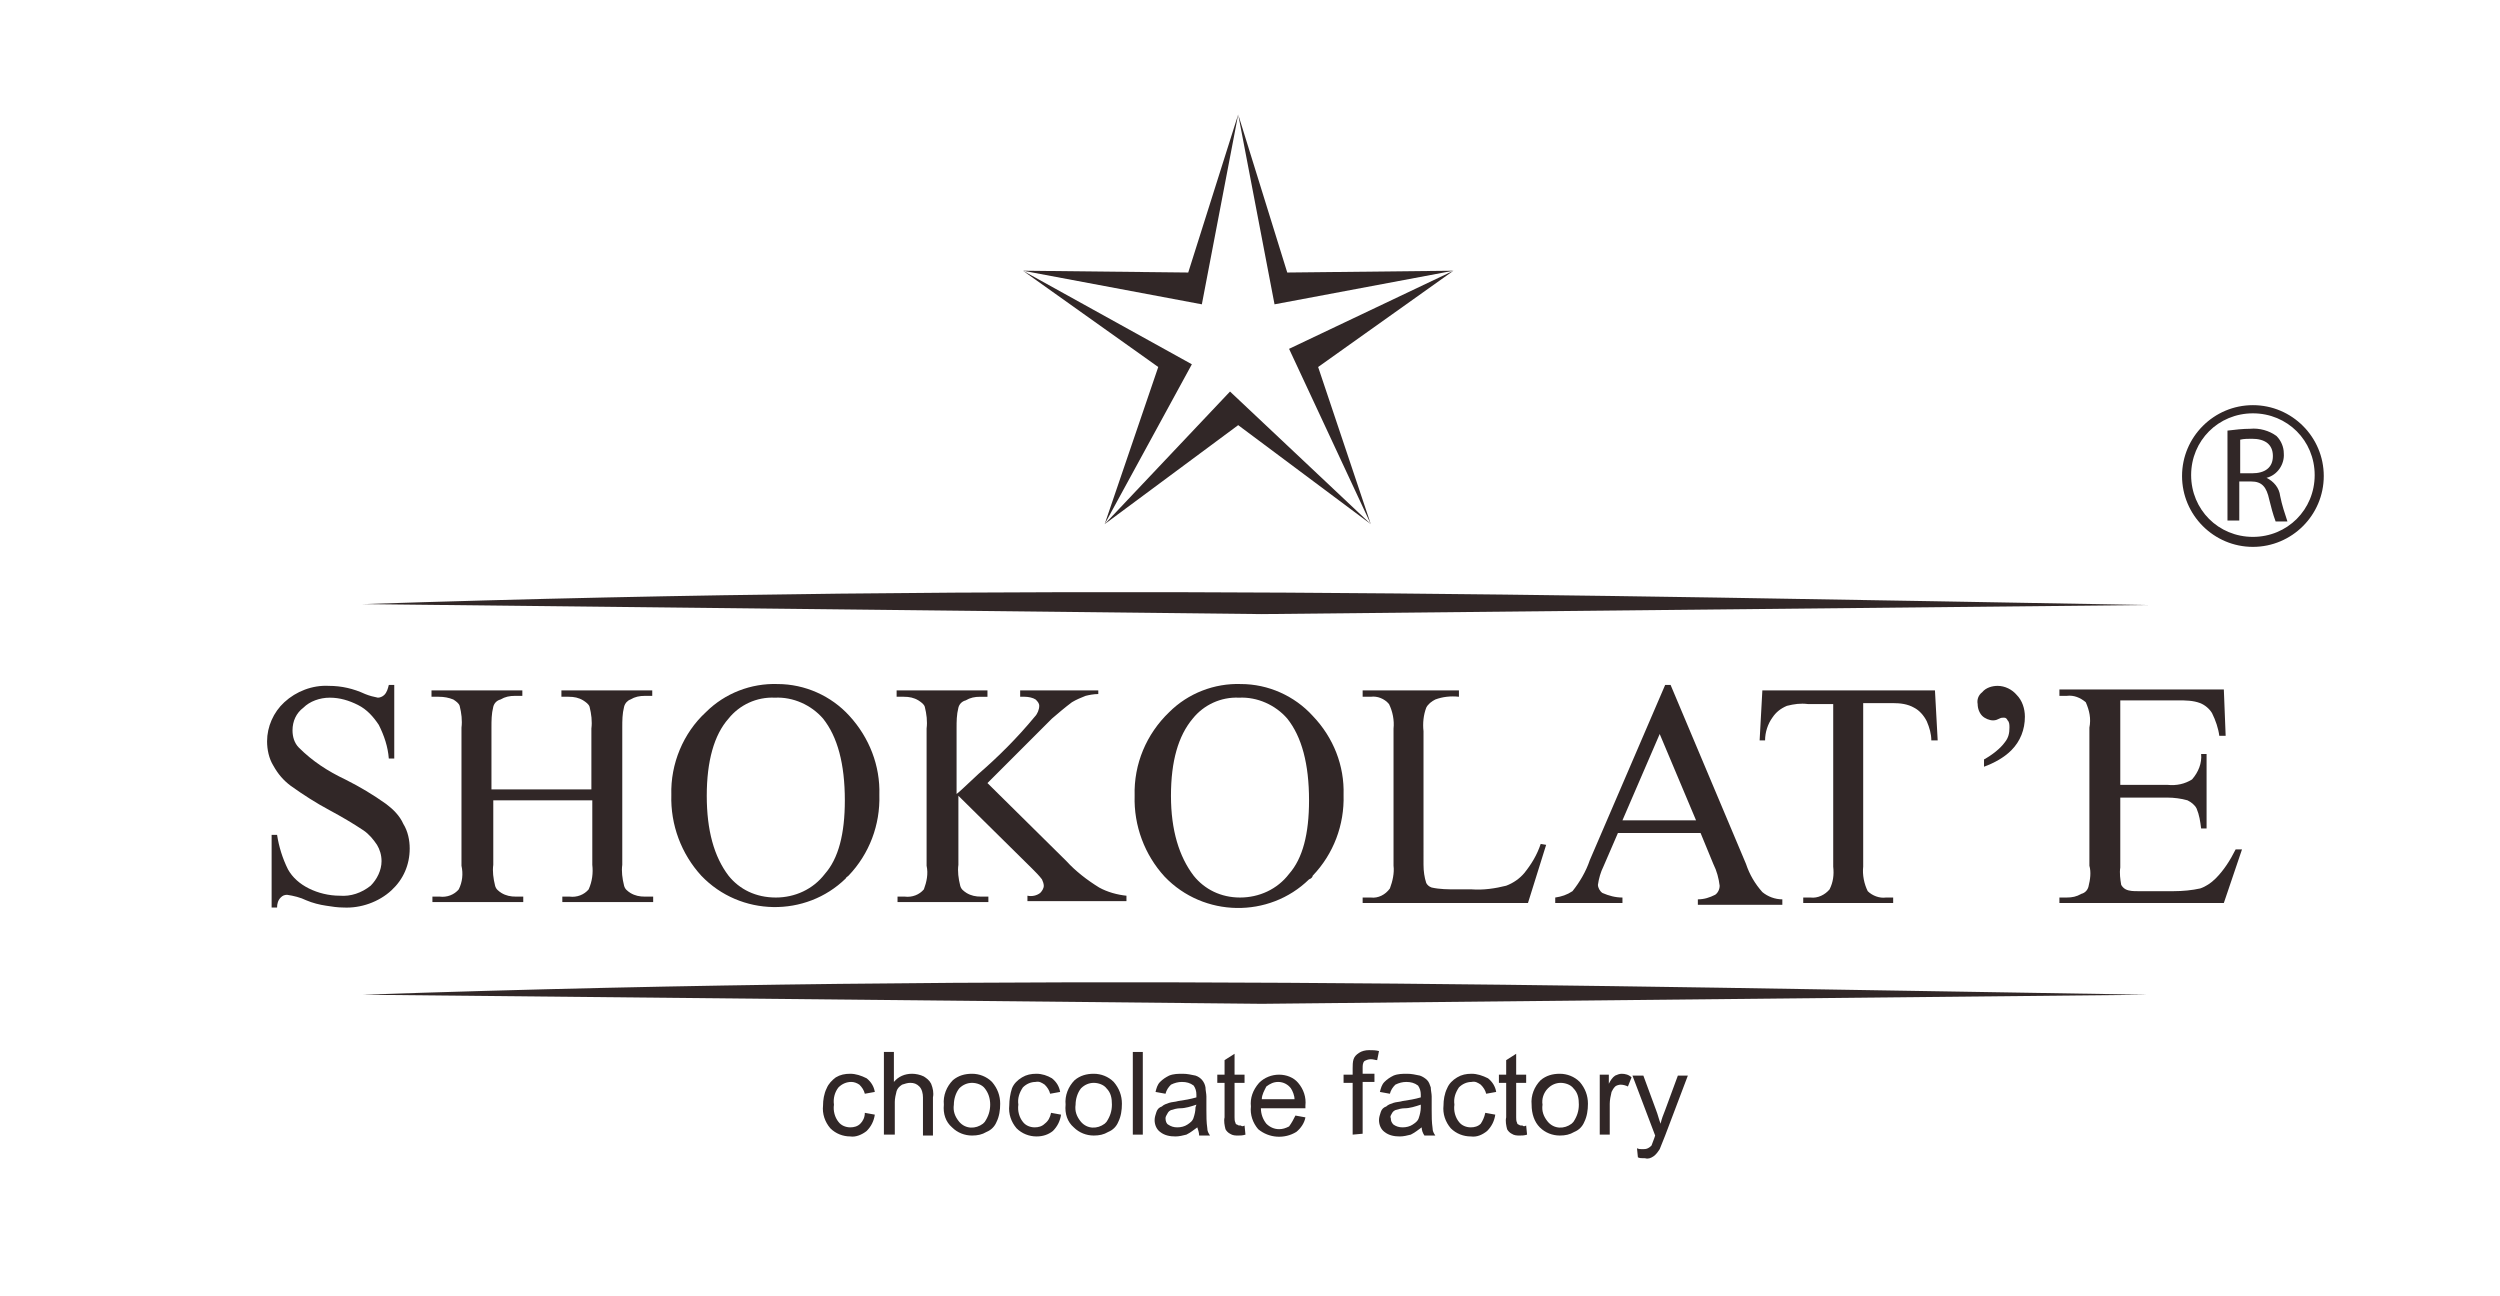 <?xml version="1.0" encoding="UTF-8"?> <svg xmlns="http://www.w3.org/2000/svg" xmlns:xlink="http://www.w3.org/1999/xlink" version="1.1" id="Слой_1" x="0px" y="0px" viewBox="0 0 275.2 142.7" style="enable-background:new 0 0 275.2 142.7;" xml:space="preserve"> <style type="text/css"> .st0{fill-rule:evenodd;clip-rule:evenodd;fill:#312727;} .st1{fill:#312727;} </style> <g> <path class="st0" d="M236.4,66.6l-97.5,1l-99-1.1C112.7,64.1,173,65.5,236.4,66.6L236.4,66.6z"></path> <path class="st0" d="M236.4,109.5l-97.5,1l-99-1C112.7,107,173,108.5,236.4,109.5L236.4,109.5z"></path> <path class="st0" d="M50.5,97.9c-0.5,0.6-1.3,0.9-2.1,0.8h-0.8v0.6h10v-0.6h-0.8c-0.6,0-1.1-0.1-1.6-0.4c-0.3-0.2-0.6-0.4-0.7-0.8 c-0.2-0.8-0.3-1.6-0.2-2.3v-7.1h10.9v7.1c0.1,0.9,0,1.8-0.4,2.7c-0.5,0.6-1.3,0.9-2.1,0.8h-0.8v0.6h10v-0.6H71 c-0.6,0-1.1-0.1-1.6-0.4c-0.3-0.2-0.6-0.4-0.7-0.8c-0.2-0.8-0.3-1.6-0.2-2.3V80.1c0-0.8,0-1.5,0.2-2.3c0.1-0.4,0.4-0.7,0.7-0.8 c0.5-0.3,1-0.4,1.6-0.4h0.8V76h-10v0.7h0.8c0.6,0,1.1,0.1,1.6,0.4c0.3,0.2,0.6,0.4,0.7,0.7c0.2,0.8,0.3,1.6,0.2,2.4v6.7h-11v-6.8 c0-0.8,0-1.5,0.2-2.3c0.1-0.4,0.4-0.7,0.8-0.8c0.5-0.3,1-0.4,1.6-0.4h0.8V76h-10v0.7h0.8c0.6,0,1.1,0.1,1.6,0.3 c0.3,0.2,0.6,0.4,0.7,0.7c0.2,0.8,0.3,1.6,0.2,2.4v15.2C51,96.2,50.9,97.1,50.5,97.9L50.5,97.9z"></path> <path class="st0" d="M36.3,76.8c1.1,0,2.1,0.3,3.1,0.8c1,0.5,1.7,1.3,2.3,2.2c0.6,1.2,1,2.4,1.1,3.7h0.6v-8.1h-0.6 c-0.1,0.4-0.2,0.8-0.5,1.1c-0.2,0.2-0.5,0.3-0.7,0.3c-0.5-0.1-0.9-0.2-1.4-0.4c-1.3-0.6-2.6-0.9-4-0.9c-1.8-0.1-3.6,0.6-4.9,1.8 c-1.2,1.1-1.9,2.7-1.9,4.3c0,0.9,0.2,1.9,0.7,2.7c0.5,0.9,1.1,1.6,1.9,2.2c1.4,1,2.8,1.9,4.3,2.7c1.3,0.7,2.5,1.4,3.7,2.2 c0.6,0.4,1.1,1,1.5,1.6c0.3,0.5,0.5,1.1,0.5,1.8c0,1-0.5,2-1.2,2.7c-1,0.8-2.2,1.2-3.4,1.1c-1.2,0-2.4-0.3-3.4-0.8 c-1-0.5-1.8-1.2-2.3-2.1c-0.6-1.2-1-2.5-1.2-3.8h-0.6v8h0.6c0-0.4,0.1-0.8,0.4-1.1c0.2-0.2,0.4-0.3,0.7-0.3 c0.7,0.1,1.5,0.3,2.1,0.6c0.7,0.3,1.5,0.5,2.2,0.6c0.6,0.1,1.3,0.2,1.9,0.2c1.9,0.1,3.9-0.6,5.3-1.9c1.3-1.2,2-2.8,2-4.6 c0-0.9-0.2-1.9-0.7-2.7c-0.4-0.9-1.1-1.6-1.9-2.2c-1.4-1-2.9-1.9-4.5-2.7c-1.9-0.9-3.6-2-5.1-3.5c-0.5-0.5-0.7-1.2-0.7-1.9 c0-1,0.4-1.9,1.2-2.5C34.1,77.2,35.2,76.8,36.3,76.8L36.3,76.8z"></path> <path class="st0" d="M178.6,90.3l4.1-9.5l4,9.5H178.6z M183.9,75.4h-0.6l-8.3,19.3c-0.4,1.2-1.1,2.4-1.9,3.4 c-0.6,0.4-1.2,0.6-1.9,0.7v0.6h7.4v-0.6c-0.8,0-1.5-0.2-2.2-0.5c-0.3-0.2-0.5-0.6-0.5-0.9c0.1-0.7,0.3-1.4,0.6-2l1.6-3.7h9.1 l1.4,3.4c0.4,0.8,0.6,1.6,0.7,2.4c0,0.4-0.2,0.8-0.5,1c-0.6,0.3-1.2,0.5-1.9,0.5v0.6h9.3v-0.6c-0.8,0-1.6-0.3-2.2-0.8 c-0.8-0.9-1.4-1.9-1.8-3.1L183.9,75.4L183.9,75.4z"></path> <path class="st0" d="M153,97.8c-0.5,0.7-1.3,1.1-2.1,1H150v0.6h18.2l2-6.4l-0.6-0.1c-0.4,1.2-1,2.2-1.8,3.2c-0.5,0.6-1.2,1.1-2,1.4 c-1.2,0.3-2.5,0.5-3.8,0.4h-1.7c-0.9,0-1.8,0-2.7-0.2c-0.3-0.1-0.5-0.3-0.6-0.5c-0.2-0.6-0.3-1.3-0.3-2V80.5 c-0.1-0.9,0-1.8,0.3-2.6c0.2-0.4,0.6-0.7,1-0.9c0.8-0.3,1.7-0.4,2.6-0.3V76H150v0.7h0.9c0.7-0.1,1.5,0.2,2,0.8 c0.4,0.8,0.6,1.8,0.5,2.7v15.1C153.5,96.1,153.3,97,153,97.8L153,97.8z"></path> <path class="st0" d="M208.4,77.4c0.8,0,1.6,0.1,2.3,0.5c0.6,0.3,1.1,0.9,1.4,1.5c0.3,0.7,0.5,1.4,0.5,2.1h0.7l-0.3-5.5H194 l-0.3,5.5h0.6c0-0.9,0.3-1.8,0.8-2.5c0.4-0.6,0.9-1,1.6-1.3c0.8-0.2,1.5-0.3,2.3-0.2h2.8v17.9c0.1,0.9,0,1.7-0.4,2.5 c-0.5,0.6-1.3,1-2.1,0.9h-0.8v0.6h9.9v-0.6h-0.8c-0.7,0.1-1.5-0.2-2-0.7c-0.4-0.8-0.6-1.8-0.5-2.7V77.4H208.4z"></path> <path class="st0" d="M218.4,83.6v0.8c1.1-0.4,2.2-1,3-1.8c1-1,1.5-2.3,1.5-3.7c0-0.9-0.3-1.8-0.9-2.4c-0.5-0.6-1.3-1-2.1-1 c-0.6,0-1.3,0.2-1.7,0.7c-0.4,0.3-0.6,0.8-0.5,1.3c0,0.5,0.2,1,0.5,1.3c0.3,0.3,0.8,0.5,1.2,0.5c0.3,0,0.5-0.1,0.7-0.2 c0.2-0.1,0.3-0.1,0.5-0.1c0.2,0,0.3,0.1,0.4,0.3c0.2,0.2,0.2,0.5,0.2,0.8c0,0.6-0.1,1.1-0.5,1.6C220.2,82.4,219.3,83.1,218.4,83.6 L218.4,83.6z"></path> <path class="st0" d="M80.2,96.4c-1.6-2.1-2.4-5-2.4-8.8c0-3.8,0.8-6.7,2.4-8.5c1.2-1.5,3.1-2.4,5.1-2.3c2-0.1,4,0.8,5.3,2.3 c1.6,2,2.4,5,2.4,9c0,3.7-0.7,6.4-2.2,8.1c-1.3,1.7-3.3,2.6-5.4,2.6C83.2,98.8,81.4,97.9,80.2,96.4L80.2,96.4z M93.4,96.4 c2.3-2.4,3.5-5.6,3.4-8.9c0.1-3.2-1.1-6.3-3.3-8.7c-2-2.2-4.9-3.5-7.9-3.5c-2.9-0.1-5.8,1-7.9,3.1c-2.5,2.3-3.9,5.7-3.8,9.1 c-0.1,3.3,1.1,6.5,3.3,8.9c4.3,4.5,11.5,4.6,15.9,0.3C93.1,96.6,93.3,96.5,93.4,96.4z"></path> <path class="st0" d="M131.4,96.4c-1.6-2.1-2.5-5-2.5-8.8s0.8-6.6,2.4-8.5c1.2-1.5,3.1-2.4,5.1-2.3c2-0.1,4,0.8,5.3,2.3 c1.6,2,2.4,5,2.4,9c0,3.7-0.7,6.4-2.2,8.1c-1.3,1.7-3.3,2.6-5.4,2.6C134.4,98.8,132.6,97.9,131.4,96.4L131.4,96.4z M144.5,96.4 c2.3-2.4,3.5-5.6,3.4-8.9c0.1-3.2-1.1-6.3-3.4-8.7c-2-2.2-4.9-3.5-7.9-3.5c-2.9-0.1-5.8,1-7.9,3.1c-2.5,2.4-3.9,5.7-3.8,9.2 c-0.1,3.3,1.1,6.5,3.3,8.9c4.3,4.5,11.5,4.6,15.9,0.3C144.4,96.7,144.5,96.5,144.5,96.4L144.5,96.4z"></path> <path class="st0" d="M229.9,97.6c-0.1,0.4-0.4,0.7-0.8,0.8c-0.5,0.3-1,0.4-1.6,0.4h-0.8v0.6h18.1l2-5.9h-0.7 c-0.6,1.2-1.3,2.3-2.2,3.2c-0.5,0.5-1.1,0.9-1.7,1.1c-0.9,0.2-1.9,0.3-2.9,0.3h-4c-0.4,0-0.9,0-1.3-0.2c-0.2-0.1-0.4-0.3-0.5-0.5 c-0.1-0.6-0.2-1.3-0.1-1.9v-7.7h5.2c0.7,0,1.5,0.1,2.2,0.3c0.4,0.2,0.8,0.5,1,0.9c0.3,0.7,0.4,1.4,0.5,2.2h0.6v-8.2h-0.6 c0.1,1-0.3,2-1,2.8c-0.8,0.5-1.7,0.7-2.7,0.6h-5.2v-9.3h6.4c0.8,0,1.6,0,2.4,0.3c0.5,0.2,1,0.6,1.3,1.1c0.4,0.8,0.7,1.7,0.8,2.5 h0.7l-0.2-5.1h-18.1v0.7h0.8c0.8-0.1,1.5,0.2,2.1,0.7c0.4,0.9,0.6,1.8,0.4,2.8v15.2C230.2,96,230.1,96.8,229.9,97.6L229.9,97.6z"></path> <path class="st0" d="M101.7,97.9c-0.5,0.6-1.3,0.9-2.1,0.8h-0.8v0.6h10v-0.6h-0.8c-0.6,0-1.1-0.1-1.6-0.4c-0.3-0.2-0.6-0.4-0.7-0.8 c-0.2-0.8-0.3-1.6-0.2-2.3v-7.6l8.1,8c0.4,0.4,0.8,0.8,1.1,1.2c0.1,0.2,0.2,0.5,0.2,0.7c0,0.3-0.2,0.6-0.4,0.8 c-0.4,0.3-0.9,0.4-1.4,0.3v0.6H124v-0.6c-1-0.1-2.1-0.4-3-0.9c-1.3-0.8-2.6-1.8-3.6-2.9l-8.7-8.6l3.6-3.6c2.1-2.1,3.3-3.3,3.5-3.5 c0.7-0.6,1.4-1.2,2.2-1.8c0.5-0.3,1-0.5,1.5-0.7c0.4-0.1,0.9-0.2,1.4-0.2V76h-8.6v0.7h0.5c0.4,0,0.9,0.1,1.2,0.3 c0.2,0.2,0.4,0.4,0.4,0.7c0,0.4-0.2,0.9-0.5,1.2c-1.9,2.3-4,4.4-6.2,6.3c-1.3,1.2-2.1,2-2.4,2.2v-7.2c0-0.8,0-1.5,0.2-2.3 c0.1-0.4,0.4-0.7,0.8-0.8c0.5-0.3,1-0.4,1.6-0.4h0.8V76h-10v0.7h0.8c0.6,0,1.1,0.1,1.6,0.4c0.3,0.2,0.6,0.4,0.7,0.7 c0.2,0.8,0.3,1.6,0.2,2.4v15.1C102.2,96.2,102,97.1,101.7,97.9z"></path> <path class="st0" d="M241.2,52.3c0-3.8,3-6.8,6.8-6.8s6.8,3,6.8,6.8c0,3.8-3,6.8-6.8,6.8C244.2,59.1,241.2,56.1,241.2,52.3z M248,60.2c4.3,0,7.8-3.5,7.8-7.8s-3.5-7.8-7.8-7.8s-7.8,3.5-7.8,7.8C240.2,56.7,243.7,60.2,248,60.2C248,60.2,248,60.2,248,60.2 L248,60.2z"></path> <path class="st0" d="M246.6,48.4c0.4-0.1,0.9-0.1,1.3-0.1c1.4,0,2.3,0.6,2.3,1.9s-0.9,1.9-2.3,1.9h-1.3V48.4z M246.6,53h1.2 c1.2,0,1.7,0.6,2,2c0.2,0.8,0.4,1.6,0.7,2.4h1.3c-0.3-0.9-0.6-1.8-0.8-2.8c-0.1-0.9-0.7-1.6-1.5-2l0,0c1.2-0.3,2-1.5,1.9-2.7 c0-0.7-0.3-1.4-0.8-1.9c-0.8-0.6-1.9-0.9-2.9-0.8c-0.8,0-1.7,0.1-2.5,0.2v9.9h1.3V53z"></path> <path class="st1" d="M95.2,122.5l1.1,0.2c-0.1,0.7-0.4,1.3-0.9,1.8c-0.5,0.4-1.2,0.7-1.8,0.6c-0.8,0-1.6-0.3-2.2-0.9 c-0.6-0.7-0.9-1.6-0.8-2.5c0-0.6,0.1-1.3,0.4-1.9c0.2-0.5,0.6-0.9,1-1.2c0.5-0.3,1-0.4,1.6-0.4c0.6,0,1.2,0.2,1.8,0.5 c0.5,0.4,0.8,0.9,0.9,1.5l-1.1,0.2c-0.1-0.4-0.3-0.7-0.6-1c-0.3-0.2-0.6-0.3-0.9-0.3c-0.5,0-1,0.2-1.4,0.6 c-0.4,0.5-0.6,1.2-0.5,1.9c-0.1,0.7,0.1,1.4,0.5,1.9c0.3,0.4,0.8,0.6,1.3,0.6c0.4,0,0.8-0.1,1.1-0.4C95,123.4,95.2,123,95.2,122.5 L95.2,122.5z"></path> <path class="st1" d="M97.3,124.9v-9.1h1.1v3.3c0.5-0.6,1.2-0.9,2-0.9c0.4,0,0.9,0.1,1.3,0.3c0.3,0.2,0.6,0.4,0.8,0.8 c0.2,0.5,0.3,1,0.2,1.5v4.2h-1.1v-4.2c0-0.4-0.1-0.9-0.4-1.2c-0.3-0.3-0.6-0.4-1-0.4c-0.3,0-0.6,0.1-0.9,0.2 c-0.3,0.2-0.5,0.4-0.6,0.7c-0.1,0.4-0.2,0.8-0.2,1.2v3.6H97.3z"></path> <path class="st1" d="M103.9,121.6c-0.1-1,0.3-2,1-2.7c0.6-0.5,1.3-0.7,2.1-0.7c0.8,0,1.6,0.3,2.2,0.9c0.6,0.7,0.9,1.5,0.9,2.4 c0,0.7-0.1,1.4-0.4,2c-0.2,0.5-0.6,0.9-1.1,1.1c-0.5,0.3-1,0.4-1.6,0.4c-0.8,0-1.6-0.3-2.2-0.9 C104.1,123.5,103.8,122.6,103.9,121.6L103.9,121.6z M105,121.6c-0.1,0.7,0.1,1.3,0.6,1.9c0.7,0.8,1.8,0.8,2.6,0.2 c0.1-0.1,0.1-0.1,0.2-0.2c0.4-0.6,0.6-1.2,0.6-1.9c0-0.7-0.2-1.3-0.6-1.8c-0.3-0.4-0.9-0.6-1.4-0.6c-0.5,0-1,0.2-1.4,0.6 C105.2,120.3,105,121,105,121.6z"></path> <path class="st1" d="M115.7,122.5l1.1,0.2c-0.1,0.7-0.4,1.3-0.9,1.8c-0.5,0.4-1.1,0.6-1.8,0.6c-0.8,0-1.6-0.3-2.2-0.9 c-0.6-0.7-0.9-1.6-0.8-2.5c0-0.6,0.1-1.3,0.3-1.9c0.2-0.5,0.6-0.9,1.1-1.2c0.5-0.3,1-0.4,1.6-0.4c0.6,0,1.2,0.2,1.7,0.5 c0.5,0.4,0.8,0.9,0.9,1.5l-1.1,0.2c-0.1-0.4-0.3-0.7-0.6-1c-0.3-0.2-0.6-0.4-1-0.3c-0.5,0-1,0.2-1.4,0.6c-0.4,0.6-0.6,1.2-0.5,1.9 c-0.1,0.7,0.1,1.4,0.5,1.9c0.3,0.4,0.8,0.6,1.3,0.6c0.4,0,0.8-0.1,1.1-0.4C115.4,123.4,115.6,123,115.7,122.5L115.7,122.5z"></path> <path class="st1" d="M117.3,121.6c-0.1-1,0.3-2,1-2.7c0.6-0.5,1.3-0.7,2.1-0.7c0.8,0,1.6,0.3,2.2,0.9c0.6,0.7,0.9,1.5,0.9,2.4 c0,0.7-0.1,1.4-0.4,2c-0.2,0.5-0.6,0.9-1.1,1.1c-0.5,0.3-1,0.4-1.6,0.4c-0.8,0-1.6-0.3-2.2-0.9 C117.5,123.5,117.2,122.6,117.3,121.6L117.3,121.6z M118.4,121.6c-0.1,0.7,0.1,1.3,0.6,1.9c0.7,0.8,1.8,0.8,2.6,0.2 c0.1-0.1,0.1-0.1,0.2-0.2c0.4-0.6,0.6-1.2,0.6-1.9c0-0.7-0.1-1.3-0.6-1.8c-0.3-0.4-0.9-0.6-1.4-0.6c-0.5,0-1,0.2-1.4,0.6 C118.6,120.3,118.4,121,118.4,121.6z"></path> <polygon class="st1" points="124.7,124.9 124.7,115.8 125.8,115.8 125.8,124.9 124.7,124.9 "></polygon> <path class="st1" d="M131.8,124.1c-0.4,0.3-0.8,0.6-1.2,0.8c-0.4,0.1-0.8,0.2-1.2,0.2c-0.6,0-1.2-0.1-1.7-0.5 c-0.4-0.3-0.6-0.8-0.6-1.3c0-0.3,0.1-0.6,0.2-0.9c0.1-0.3,0.3-0.5,0.6-0.6c0.2-0.2,0.5-0.3,0.8-0.4c0.3-0.1,0.7-0.1,1-0.2 c0.7-0.1,1.3-0.2,2-0.4v-0.3c0-0.4-0.1-0.7-0.3-1c-0.4-0.3-0.8-0.4-1.3-0.4c-0.4,0-0.8,0.1-1.2,0.3c-0.3,0.3-0.5,0.6-0.6,1 l-1.1-0.2c0.1-0.4,0.2-0.8,0.5-1.1c0.3-0.3,0.6-0.5,1-0.7c0.5-0.2,1-0.2,1.5-0.2c0.5,0,0.9,0.1,1.4,0.2c0.6,0.2,1,0.7,1.1,1.3 c0,0.3,0.1,0.7,0.1,1v1.5c0,0.7,0,1.3,0.1,2c0,0.3,0.1,0.5,0.3,0.8h-1.2C132,124.7,131.9,124.4,131.8,124.1L131.8,124.1z M131.7,121.6c-0.6,0.2-1.2,0.4-1.8,0.4c-0.3,0-0.7,0.1-1,0.2c-0.2,0.1-0.3,0.2-0.4,0.4c-0.1,0.2-0.2,0.3-0.2,0.5 c0,0.3,0.1,0.6,0.3,0.7c0.3,0.2,0.6,0.3,1,0.3c0.4,0,0.8-0.1,1.1-0.3c0.3-0.2,0.6-0.4,0.7-0.8c0.1-0.3,0.2-0.7,0.2-1.1L131.7,121.6 L131.7,121.6z"></path> <path class="st1" d="M137,123.9l0.1,1c-0.3,0.1-0.6,0.1-0.8,0.1c-0.3,0-0.6,0-0.9-0.2c-0.2-0.1-0.4-0.3-0.5-0.5 c-0.1-0.4-0.2-0.9-0.1-1.3v-3.8H134v-0.9h0.8v-1.6l1.1-0.7v2.3h1.1v0.9h-1.1v3.8c0,0.2,0,0.4,0.1,0.6c0,0.1,0.1,0.2,0.2,0.2 c0.1,0.1,0.2,0.1,0.4,0.1C136.7,124,136.8,124,137,123.9L137,123.9z"></path> <path class="st1" d="M142.6,122.8l1.1,0.2c-0.1,0.6-0.5,1.2-1,1.6c-1.3,0.8-3,0.7-4.2-0.3c-0.6-0.7-0.9-1.6-0.8-2.5 c-0.1-0.9,0.2-1.8,0.9-2.6c0.6-0.6,1.4-0.9,2.2-0.9c0.8,0,1.6,0.3,2.1,0.9c0.6,0.7,0.9,1.6,0.8,2.5v0.3h-4.9c0,0.6,0.2,1.2,0.6,1.7 c0.4,0.4,0.9,0.6,1.4,0.6c0.4,0,0.7-0.1,1.1-0.3C142.2,123.6,142.4,123.2,142.6,122.8L142.6,122.8z M138.9,121h3.6 c0-0.4-0.2-0.9-0.4-1.2c-0.3-0.4-0.8-0.7-1.4-0.7c-0.5,0-0.9,0.2-1.3,0.5C139.2,120,138.9,120.5,138.9,121z"></path> <path class="st1" d="M148.9,124.9v-5.7h-1v-0.9h1v-0.7c0-0.3,0-0.7,0.1-1c0.1-0.3,0.3-0.5,0.6-0.7c0.3-0.2,0.7-0.3,1.1-0.3 c0.4,0,0.7,0,1.1,0.1l-0.2,1c-0.2,0-0.4-0.1-0.7-0.1c-0.3,0-0.5,0.1-0.7,0.2c-0.2,0.2-0.2,0.5-0.2,0.8v0.6h1.3v0.9H150v5.7 L148.9,124.9z"></path> <path class="st1" d="M156.5,124.1c-0.4,0.3-0.8,0.6-1.2,0.8c-0.4,0.1-0.8,0.2-1.2,0.2c-0.6,0-1.2-0.1-1.7-0.5 c-0.4-0.3-0.6-0.8-0.6-1.3c0-0.3,0.1-0.6,0.2-0.9c0.1-0.3,0.3-0.5,0.6-0.6c0.2-0.2,0.5-0.3,0.8-0.4c0.3-0.1,0.7-0.1,1-0.2 c0.7-0.1,1.3-0.2,2-0.4c0-0.2,0-0.2,0-0.3c0-0.4-0.1-0.7-0.3-1c-0.4-0.3-0.8-0.4-1.3-0.4c-0.4,0-0.8,0.1-1.2,0.3 c-0.3,0.3-0.5,0.6-0.6,1l-1.1-0.2c0.1-0.4,0.2-0.8,0.5-1.1c0.3-0.3,0.6-0.5,1-0.7c0.5-0.2,1-0.2,1.5-0.2c0.5,0,0.9,0.1,1.4,0.2 c0.3,0.1,0.6,0.3,0.8,0.5c0.2,0.2,0.3,0.5,0.4,0.8c0,0.3,0.1,0.7,0.1,1v1.5c0,0.7,0,1.3,0.1,2c0,0.3,0.1,0.5,0.3,0.8h-1.2 C156.6,124.7,156.5,124.4,156.5,124.1L156.5,124.1z M156.4,121.6c-0.6,0.2-1.2,0.4-1.8,0.4c-0.3,0-0.7,0.1-1,0.2 c-0.2,0.1-0.3,0.2-0.4,0.4c-0.1,0.2-0.2,0.3-0.1,0.5c0,0.3,0.1,0.5,0.3,0.7c0.3,0.2,0.6,0.3,1,0.3c0.4,0,0.8-0.1,1.1-0.3 c0.3-0.2,0.6-0.4,0.7-0.8c0.1-0.3,0.2-0.7,0.2-1.1L156.4,121.6L156.4,121.6z"></path> <path class="st1" d="M163.5,122.5l1.1,0.2c-0.1,0.7-0.4,1.3-0.9,1.8c-0.5,0.4-1.1,0.7-1.8,0.6c-0.8,0-1.6-0.3-2.2-0.9 c-0.6-0.7-0.9-1.6-0.8-2.5c0-0.6,0.1-1.3,0.4-1.9c0.2-0.5,0.6-0.9,1.1-1.2c0.5-0.3,1-0.4,1.6-0.4c0.6,0,1.2,0.2,1.8,0.5 c0.5,0.4,0.8,0.9,0.9,1.5l-1.1,0.2c-0.1-0.4-0.3-0.7-0.6-1c-0.3-0.2-0.6-0.4-1-0.3c-0.5,0-1,0.2-1.4,0.6c-0.4,0.6-0.6,1.2-0.5,1.9 c-0.1,0.7,0.1,1.4,0.5,1.9c0.3,0.4,0.8,0.6,1.3,0.6c0.4,0,0.8-0.1,1.1-0.4C163.2,123.4,163.4,123,163.5,122.5L163.5,122.5z"></path> <path class="st1" d="M168,123.9l0.1,1c-0.3,0.1-0.6,0.1-0.8,0.1c-0.3,0-0.6,0-0.9-0.2c-0.2-0.1-0.4-0.3-0.5-0.5 c-0.1-0.4-0.2-0.9-0.1-1.3v-3.8h-0.8v-0.9h0.8v-1.6l1.1-0.7v2.3h1.1v0.9h-1.1v3.8c0,0.2,0,0.4,0.1,0.6c0,0.1,0.1,0.2,0.2,0.2 c0.1,0.1,0.2,0.1,0.4,0.1C167.7,124,167.8,124,168,123.9L168,123.9z"></path> <path class="st1" d="M168.6,121.6c-0.1-1,0.3-2,1-2.7c0.6-0.5,1.3-0.7,2.1-0.7c0.8,0,1.6,0.3,2.2,0.9c0.6,0.7,0.9,1.5,0.9,2.4 c0,0.7-0.1,1.4-0.4,2c-0.2,0.5-0.6,0.9-1.1,1.1c-0.5,0.3-1,0.4-1.6,0.4c-0.8,0-1.6-0.3-2.2-0.9 C168.9,123.5,168.6,122.6,168.6,121.6L168.6,121.6z M169.8,121.6c-0.1,0.7,0.1,1.3,0.6,1.9c0.7,0.8,1.8,0.8,2.6,0.2 c0.1-0.1,0.1-0.1,0.2-0.2c0.4-0.6,0.6-1.2,0.6-1.9c0-0.7-0.1-1.3-0.6-1.8c-0.3-0.4-0.9-0.6-1.4-0.6c-0.5,0-1,0.2-1.4,0.6 C169.9,120.3,169.7,121,169.8,121.6z"></path> <path class="st1" d="M176.1,124.9v-6.6h1v1c0.2-0.4,0.4-0.7,0.7-0.9c0.2-0.1,0.5-0.2,0.7-0.2c0.4,0,0.8,0.1,1.1,0.4l-0.4,1 c-0.2-0.1-0.5-0.2-0.8-0.2c-0.2,0-0.5,0.1-0.6,0.2c-0.2,0.2-0.3,0.4-0.4,0.6c-0.1,0.4-0.2,0.9-0.2,1.3v3.4L176.1,124.9z"></path> <path class="st1" d="M180.3,127.4l-0.1-1c0.2,0.1,0.4,0.1,0.6,0.1c0.2,0,0.4,0,0.6-0.1c0.2-0.1,0.3-0.2,0.4-0.3 c0.1-0.3,0.2-0.5,0.3-0.8l0.1-0.3l-2.5-6.6h1.2l1.4,3.8c0.2,0.5,0.3,1,0.5,1.5c0.1-0.5,0.3-1,0.5-1.5l1.4-3.8h1.1l-2.5,6.6 c-0.2,0.5-0.4,1-0.6,1.5c-0.2,0.3-0.4,0.6-0.7,0.8c-0.3,0.2-0.6,0.3-0.9,0.2C180.7,127.5,180.5,127.5,180.3,127.4L180.3,127.4z"></path> <polygon class="st0" points="112.6,29.8 132.3,33.5 136.3,12.6 130.8,30 112.6,29.8 "></polygon> <polygon class="st0" points="160,29.8 140.3,33.5 136.3,12.6 141.7,30 160,29.8 "></polygon> <polygon class="st0" points="160,29.8 141.9,38.4 150.9,57.7 145.1,40.4 160,29.8 "></polygon> <polygon class="st0" points="121.6,57.7 135.4,43.1 150.9,57.7 136.3,46.8 121.6,57.7 "></polygon> <polygon class="st0" points="121.6,57.7 131.2,40.1 112.6,29.8 127.5,40.4 121.6,57.7 "></polygon> </g> </svg> 